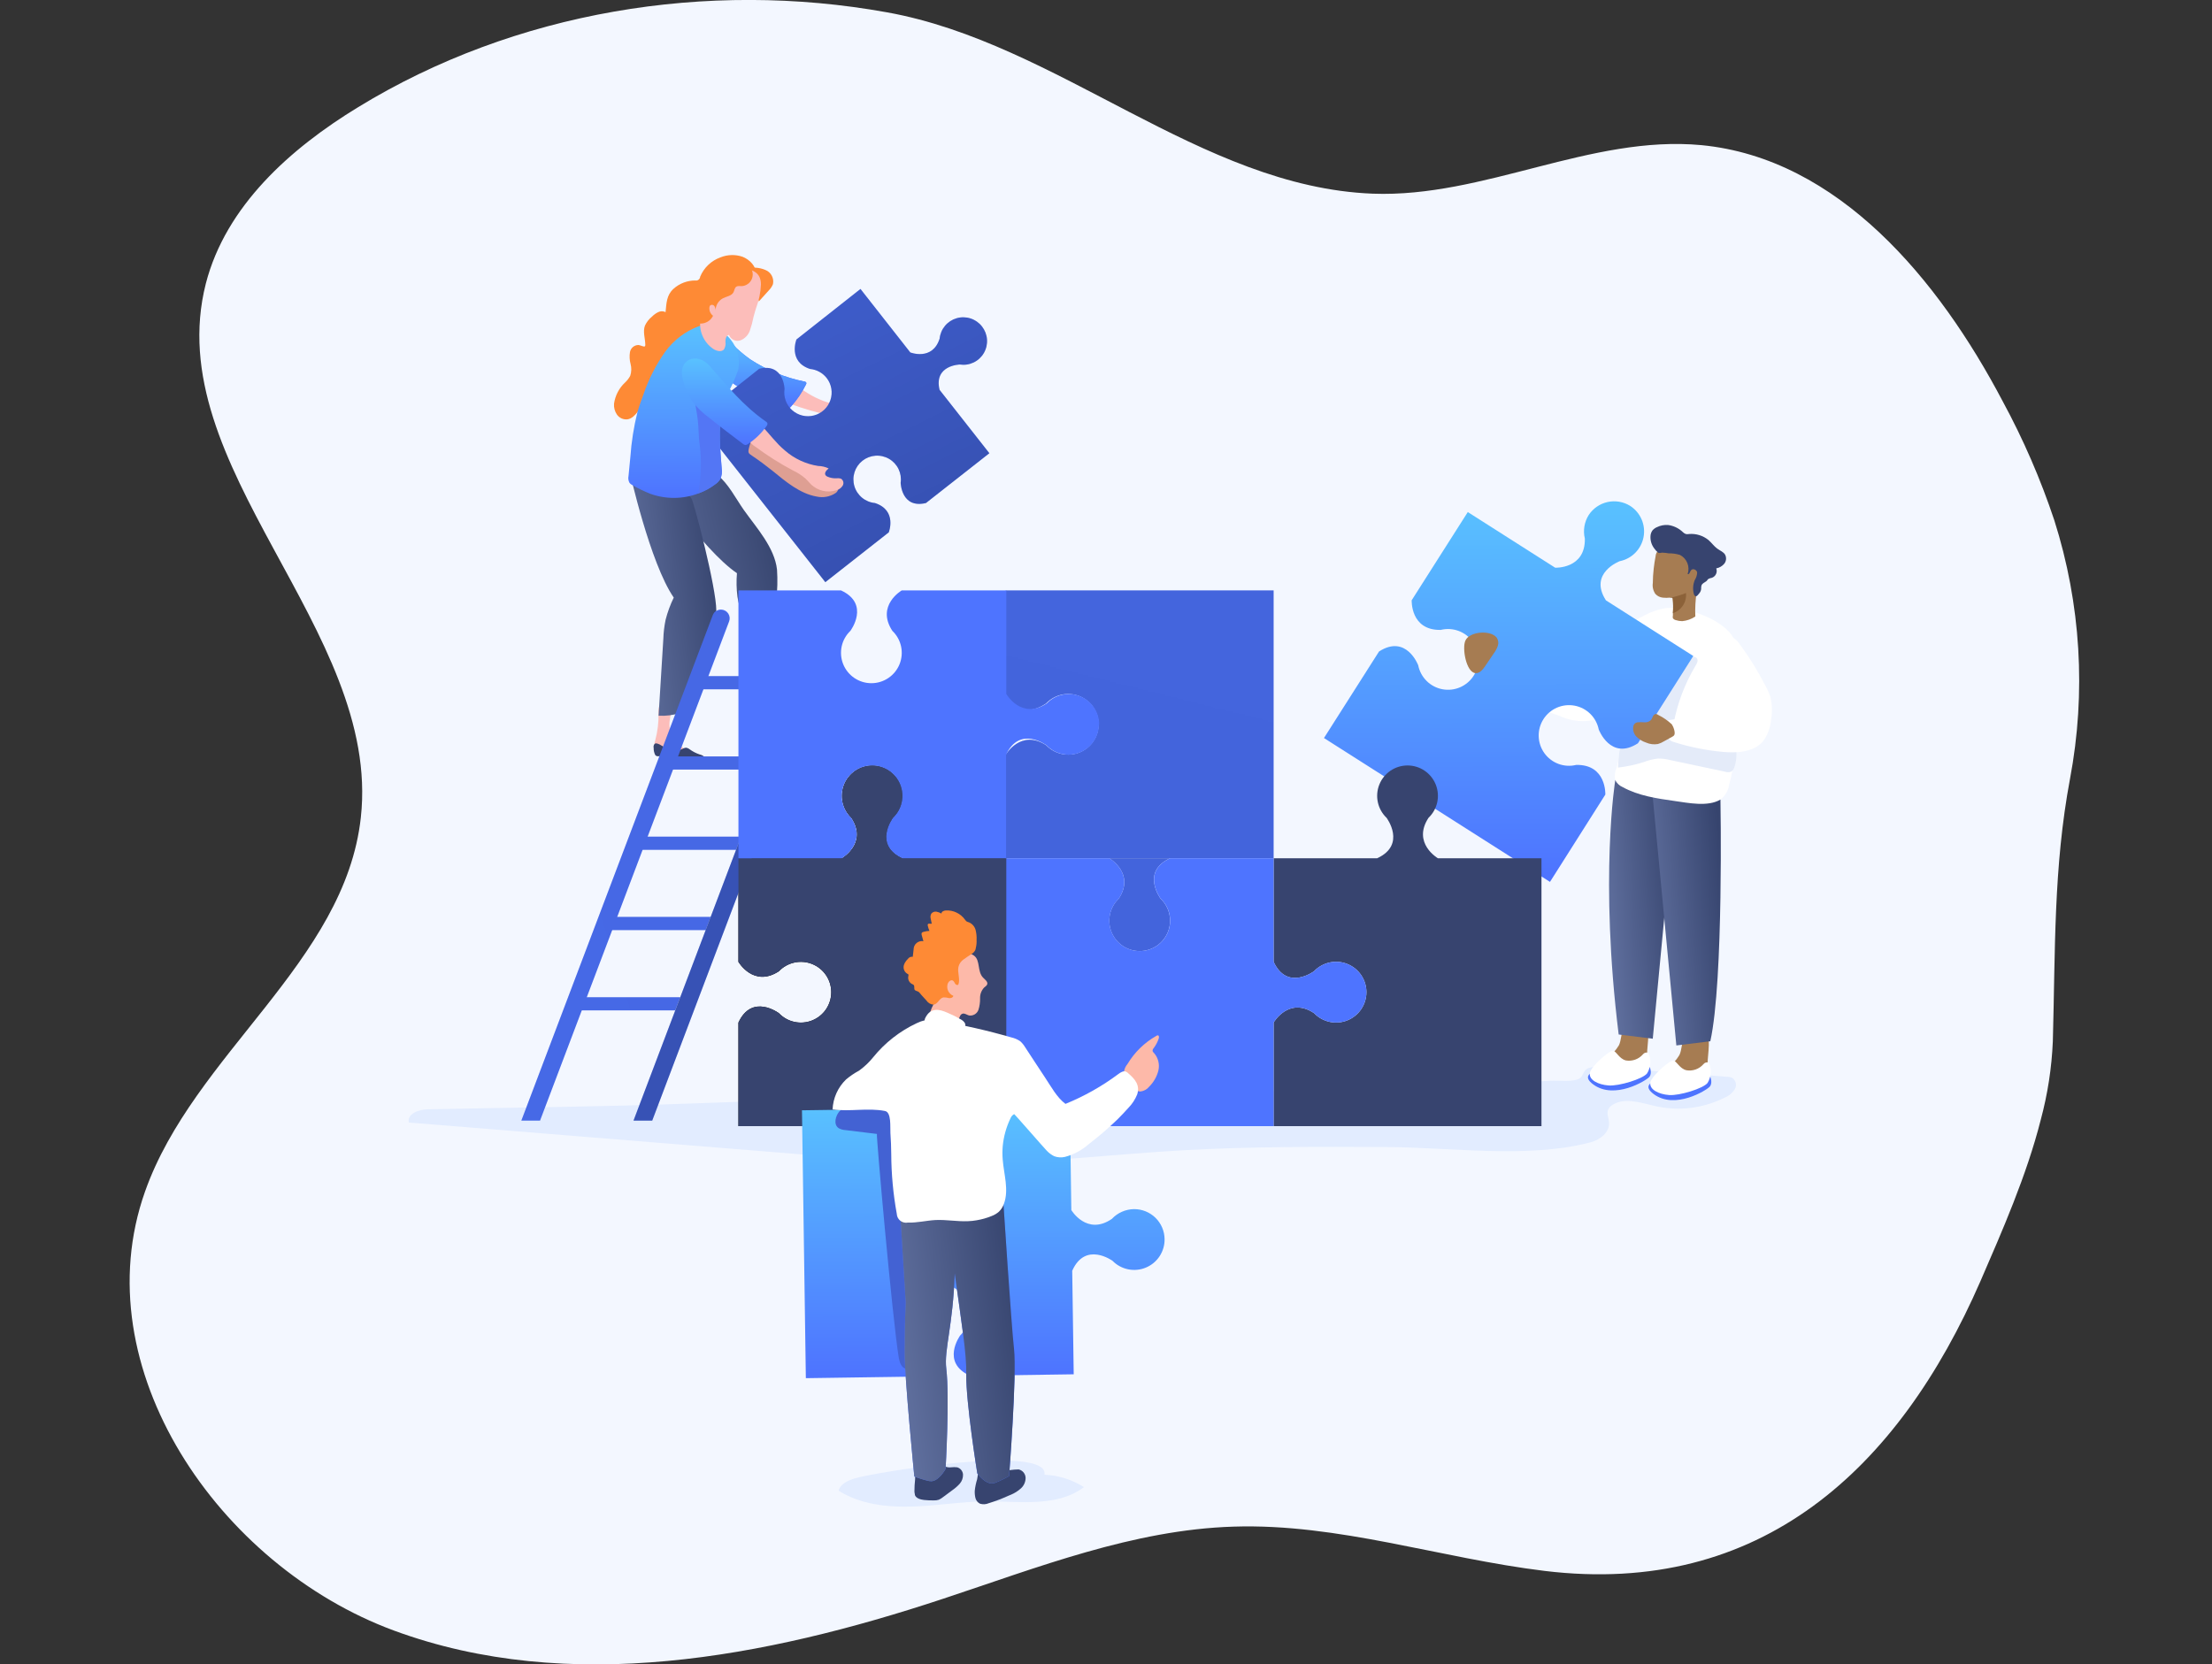 <svg width="598" height="450" viewBox="0 0 598 450" fill="none" xmlns="http://www.w3.org/2000/svg">
<rect x="0" y="0" width="598" height="450" fill="#333333" stroke="none"/>
<g clip-path="url(#clip0)">
<path d="M551.694 302.823C547.864 317.919 541.221 332.985 535.401 346.421C513.288 397.156 475.973 431.852 417.548 424.76C389.391 421.334 361.831 411.878 333.479 412.79C306.354 413.628 280.53 423.847 254.766 432.36C206.889 448.205 153.88 458.349 106.527 440.903C59.173 423.458 22.353 369.791 39.2 322.213C52.306 285.078 93.286 260.167 97.55 221.028C103.16 170.158 42.955 126.276 55.657 76.633C61.058 55.732 78.444 40.172 96.862 28.951C139.173 3.082 191.194 -5.461 239.805 3.336C286.036 11.64 324.502 50.57 371.093 52.366C401.136 53.503 430.041 36.431 459.965 39.244C496.98 42.82 524.12 75.601 541.43 108.531C547.003 118.812 551.664 129.56 555.36 140.654C562.552 163.262 564.012 187.303 559.609 210.614C555.12 234.553 555.659 256.995 554.971 281.547C554.668 288.738 553.57 295.874 551.694 302.823Z" fill="#F3F7FF"/>
<path d="M231.053 399.759C229.227 400.328 227.178 401.255 226.714 403.065C232.459 406.716 239.566 407.554 246.358 407.374C253.151 407.195 259.929 405.998 266.736 405.953C275.713 405.953 285.827 407.554 293.039 402.108C289.836 400.08 286.158 398.924 282.371 398.757C283.703 390.378 236.379 398.098 231.053 399.759Z" fill="#E2ECFF"/>
<path d="M115.713 299.95C113.29 299.95 109.938 301.177 110.537 303.526L221.148 312.503C234.164 313.565 247.196 314.612 260.272 314.612C280.022 314.612 299.681 312.189 319.386 311.051C337.938 309.989 356.52 310.064 375.088 310.154C392.278 310.244 413.419 313.341 430.116 308.837C432.63 308.164 435.158 306.144 434.994 303.556C434.919 302.359 434.291 301.117 434.754 300.01C435.024 299.467 435.451 299.018 435.981 298.723C439.408 296.614 443.776 298.259 447.726 299.127C454.013 300.494 460.578 299.659 466.323 296.763C467.4 296.315 468.318 295.554 468.957 294.579C469.261 294.086 469.372 293.498 469.267 292.928C469.162 292.358 468.848 291.848 468.388 291.497C467.923 291.267 467.411 291.149 466.892 291.153L433.034 288.519C431.784 288.326 430.505 288.439 429.308 288.848C427.977 289.432 428.052 290.988 426.974 291.631C425.224 292.664 421.244 292.11 419.239 292.23C414.107 292.514 408.976 292.798 403.829 293.053C393.585 293.541 383.321 293.955 373.038 294.295C352.092 294.998 331.041 295.417 310.05 295.791C268.531 296.464 226.998 296.823 185.494 298.424C162.229 299.292 138.979 299.441 115.713 299.95Z" fill="#E2ECFF"/>
<path d="M200.77 69.437C198.823 68.76 196.697 68.814 194.786 69.586C193.553 70.026 192.426 70.719 191.478 71.621C190.529 72.523 189.781 73.614 189.28 74.823C189.27 74.98 189.227 75.133 189.153 75.272C189.079 75.412 188.976 75.533 188.852 75.63C188.727 75.726 188.583 75.795 188.43 75.831C188.277 75.867 188.118 75.87 187.963 75.84C185.786 75.835 183.685 76.641 182.068 78.1C180.183 79.82 180.183 81.93 179.929 84.398C179.62 84.243 179.279 84.162 178.934 84.162C178.588 84.162 178.248 84.243 177.939 84.398C177.323 84.702 176.761 85.107 176.278 85.595C175.453 86.258 174.792 87.103 174.348 88.064C173.75 89.695 174.423 91.49 174.453 93.226C174.463 93.303 174.457 93.383 174.433 93.457C174.41 93.532 174.371 93.602 174.318 93.66C174.257 93.686 174.191 93.7 174.124 93.7C174.057 93.7 173.991 93.686 173.929 93.66C173.465 93.57 173.046 93.33 172.583 93.286C172.04 93.291 171.516 93.485 171.101 93.834C170.686 94.184 170.406 94.667 170.308 95.201C170.132 96.272 170.188 97.369 170.473 98.417C170.751 99.466 170.72 100.573 170.383 101.604C170.025 102.282 169.554 102.894 168.992 103.415C167.369 104.927 166.313 106.949 166 109.145C165.911 110.206 166.197 111.265 166.807 112.137C167.121 112.568 167.541 112.91 168.026 113.131C168.511 113.351 169.045 113.442 169.575 113.394C172.059 113.065 172.927 109.579 175.291 108.756C177.655 107.933 180.303 105.15 181.829 102.951C183.056 101.185 184.253 99.135 186.317 98.462C186.997 98.318 187.652 98.076 188.262 97.744C188.668 97.427 189.005 97.03 189.25 96.577C190.105 95.317 190.766 93.935 191.21 92.478C191.958 89.605 191.21 86.373 192.601 83.725C192.999 82.965 193.552 82.298 194.225 81.767C194.898 81.236 195.675 80.853 196.506 80.643C197.209 80.463 198.002 80.419 198.646 80.224C199.459 79.989 200.228 79.62 200.92 79.132C201.83 78.609 202.613 77.891 203.213 77.029C203.813 76.168 204.215 75.185 204.391 74.15C204.526 72.04 202.626 70.155 200.77 69.437Z" fill="#FE8A35"/>
<path d="M206.889 72.983C207.637 73.271 208.257 73.817 208.638 74.522C209.019 75.227 209.137 76.044 208.969 76.828C208.713 77.461 208.331 78.037 207.847 78.519L205.139 81.511L204.017 77.352C203.901 76.571 203.514 75.856 202.925 75.332C202.54 75.111 202.104 74.995 201.66 74.995C201.217 74.995 200.781 75.111 200.396 75.332C199.603 75.736 198.9 76.364 198.197 76.828C198.002 76.948 197.733 77.082 197.523 76.963C197.314 76.843 197.284 76.409 197.389 76.11C198.675 72.549 203.598 71.561 206.889 72.983Z" fill="#FE8A35"/>
<path d="M208.73 185.539C208.813 186.939 209.278 188.29 210.077 189.444C211.289 190.94 213.309 191.688 214.984 192.78C215.157 192.868 215.308 192.992 215.427 193.145C215.546 193.297 215.63 193.474 215.673 193.663C215.663 193.845 215.599 194.021 215.49 194.167C215.381 194.313 215.231 194.424 215.059 194.486C214.704 194.586 214.332 194.612 213.967 194.561C212.258 194.292 210.534 194.128 208.805 194.067C207.937 194.067 206.935 194.157 206.381 193.483C206.025 192.913 205.902 192.227 206.037 191.568C206.191 189.094 205.989 186.61 205.439 184.192C205.255 183.602 205.189 182.982 205.244 182.367C205.3 182.082 205.43 181.817 205.62 181.598C205.81 181.379 206.054 181.214 206.328 181.119C206.602 181.023 206.896 181.002 207.181 181.055C207.466 181.109 207.732 181.236 207.952 181.424C208.94 182.277 208.611 184.387 208.73 185.539Z" fill="#FCBDBA"/>
<path d="M181.051 194.8C180.848 196.187 181.024 197.604 181.56 198.9C182.443 200.68 184.283 201.742 185.704 203.149C185.858 203.266 185.983 203.418 186.069 203.592C186.154 203.766 186.198 203.957 186.198 204.151C186.154 204.327 186.057 204.486 185.921 204.606C185.785 204.726 185.615 204.802 185.435 204.824C185.07 204.862 184.702 204.816 184.358 204.69C182.732 204.096 181.073 203.597 179.39 203.194C178.538 203.044 177.535 202.894 177.131 202.146C176.886 201.521 176.886 200.826 177.131 200.201C177.781 197.803 178.083 195.324 178.029 192.84C177.968 192.226 178.029 191.605 178.208 191.015C178.321 190.748 178.501 190.514 178.732 190.338C178.962 190.163 179.235 190.05 179.522 190.012C179.81 189.975 180.102 190.013 180.371 190.123C180.639 190.233 180.873 190.412 181.051 190.641C181.904 191.643 181.156 193.648 181.051 194.8Z" fill="#FCBDBA"/>
<path d="M175.604 127.473C175.604 127.473 189.878 148.658 199.229 154.987C199.049 157.106 199.094 159.237 199.364 161.346C199.842 164.772 201.503 167.779 202.042 171.146L203.837 182.472C203.912 182.98 204.061 183.594 204.555 183.773C204.852 183.868 205.171 183.868 205.468 183.773L209.418 182.696C209.181 175.891 209.326 169.078 209.852 162.288C210.175 159.543 210.246 156.773 210.061 154.015C209.403 148.03 204.495 142.689 201.084 137.886C199.034 134.984 196.835 130.645 193.962 128.445C191.569 126.62 188.187 127.488 185.18 127.787C182.925 128.002 180.649 127.84 178.447 127.308C177.997 127.097 177.501 127.002 177.005 127.031C176.509 127.059 176.027 127.211 175.604 127.473Z" fill="url(#paint0_linear)"/>
<path d="M170.174 127.338C170.174 127.338 175.725 152.279 182.143 161.585C181.21 163.501 180.474 165.506 179.944 167.57C179.589 169.259 179.384 170.976 179.33 172.702L178.044 193.528C180.033 193.633 182.024 193.379 183.924 192.78L191.225 174.422C192.619 171.498 193.442 168.334 193.649 165.101C193.649 158.847 187.664 136.016 186.961 134.864C185.39 132.275 181.934 131.871 179.031 131.034C176.852 130.418 174.793 129.436 172.942 128.131C172.029 127.563 171.206 127.009 170.174 127.338Z" fill="url(#paint1_linear)"/>
<path d="M221.417 107.918C224.459 109.322 227.835 109.84 231.157 109.414C232.132 109.146 233.153 109.095 234.15 109.265C233.716 109.878 233.297 110.761 233.91 111.284C234.098 111.407 234.315 111.479 234.539 111.494C235.346 111.598 236.166 111.511 236.933 111.239C237.295 111.06 237.696 110.973 238.1 110.985C238.456 111.074 238.763 111.3 238.953 111.613C239.144 111.927 239.203 112.304 239.117 112.661C238.905 113.373 238.436 113.981 237.8 114.366C236.773 115.047 235.583 115.442 234.352 115.51C233.121 115.578 231.895 115.318 230.798 114.755C230.17 114.411 229.586 113.977 228.943 113.633C227.705 113.069 226.397 112.677 225.053 112.466C221.12 111.652 217.254 110.542 213.488 109.145C212.917 109.009 212.38 108.759 211.91 108.409C211.439 108.059 211.044 107.617 210.75 107.11C209.987 105.225 211.393 102.068 213.637 103.295C216.241 104.806 218.59 106.751 221.417 107.918Z" fill="#FCBDBA"/>
<path d="M202.836 97.176C207.279 100.08 212.234 102.111 217.438 103.16C217.662 103.16 217.932 103.31 217.992 103.534C218.016 103.687 217.978 103.843 217.887 103.968C216.824 106.107 215.481 108.095 213.892 109.878C213.722 110.104 213.502 110.289 213.249 110.417C213 110.489 212.739 110.511 212.482 110.48C212.225 110.449 211.977 110.367 211.753 110.237C208.391 108.891 205.1 107.394 201.878 105.749C199.011 104.491 196.456 102.616 194.397 100.258C193.37 99.034 192.762 97.513 192.662 95.919C192.662 94.153 194.277 90.981 196.507 91.849C197.509 92.238 198.392 93.48 199.155 94.183C200.319 95.255 201.549 96.254 202.836 97.176Z" fill="#4E74FF"/>
<path d="M202.836 97.176C207.279 100.08 212.234 102.111 217.438 103.16C217.662 103.16 217.932 103.31 217.992 103.534C218.016 103.687 217.978 103.843 217.887 103.968C216.824 106.107 215.481 108.095 213.892 109.878C213.722 110.104 213.502 110.289 213.249 110.417C213 110.489 212.739 110.511 212.482 110.48C212.225 110.449 211.977 110.367 211.753 110.237C208.391 108.891 205.1 107.394 201.878 105.749C199.011 104.491 196.456 102.616 194.397 100.258C193.37 99.034 192.762 97.513 192.662 95.919C192.662 94.153 194.277 90.981 196.507 91.849C197.509 92.238 198.392 93.48 199.155 94.183C200.319 95.255 201.549 96.254 202.836 97.176Z" fill="url(#paint2_linear)"/>
<path d="M265.464 88.258C266.263 89.267 266.741 90.492 266.833 91.775C266.926 93.058 266.63 94.339 265.984 95.452C265.339 96.564 264.373 97.457 263.212 98.012C262.052 98.568 260.751 98.761 259.48 98.567C259.48 98.567 252.403 98.732 254.004 105.405L267.469 122.55L250.323 136.016C243.65 137.617 243.486 130.54 243.486 130.54C243.669 129.27 243.467 127.974 242.906 126.819C242.345 125.665 241.451 124.705 240.339 124.064C239.227 123.423 237.948 123.13 236.668 123.223C235.388 123.316 234.165 123.79 233.158 124.585C232.15 125.38 231.404 126.459 231.015 127.682C230.627 128.905 230.614 130.217 230.978 131.447C231.343 132.678 232.068 133.771 233.06 134.585C234.052 135.4 235.265 135.898 236.543 136.016C242.633 138.021 240.269 143.946 240.269 143.946L223.123 157.411L188.277 113.17L205.259 99.704C211.932 98.103 212.096 105.18 212.096 105.18C211.937 106.229 212.042 107.301 212.4 108.3C212.758 109.299 213.359 110.193 214.148 110.902C214.938 111.612 215.891 112.113 216.922 112.363C217.954 112.612 219.031 112.601 220.057 112.331C221.083 112.061 222.026 111.541 222.802 110.816C223.577 110.091 224.159 109.185 224.497 108.179C224.836 107.173 224.918 106.099 224.739 105.053C224.559 104.008 224.122 103.023 223.467 102.188C222.921 101.502 222.242 100.933 221.471 100.517C220.699 100.1 219.852 99.844 218.979 99.764C212.949 97.774 215.313 91.79 215.313 91.79L232.624 78.129L246.089 95.29C246.089 95.29 252.074 97.654 254.019 91.565C254.147 90.29 254.654 89.082 255.475 88.098C256.296 87.114 257.392 86.397 258.623 86.042C259.855 85.686 261.164 85.707 262.383 86.102C263.603 86.497 264.676 87.248 265.464 88.258Z" fill="#4E74FF"/>
<path d="M265.464 88.258C266.263 89.267 266.741 90.492 266.833 91.775C266.926 93.058 266.63 94.339 265.984 95.452C265.339 96.564 264.373 97.457 263.212 98.012C262.052 98.568 260.751 98.761 259.48 98.567C259.48 98.567 252.403 98.732 254.004 105.405L267.469 122.55L250.323 136.016C243.65 137.617 243.486 130.54 243.486 130.54C243.669 129.27 243.467 127.974 242.906 126.819C242.345 125.665 241.451 124.705 240.339 124.064C239.227 123.423 237.948 123.13 236.668 123.223C235.388 123.316 234.165 123.79 233.158 124.585C232.15 125.38 231.404 126.459 231.015 127.682C230.627 128.905 230.614 130.217 230.978 131.447C231.343 132.678 232.068 133.771 233.06 134.585C234.052 135.4 235.265 135.898 236.543 136.016C242.633 138.021 240.269 143.946 240.269 143.946L223.123 157.411L188.277 113.17L205.259 99.704C211.932 98.103 212.096 105.18 212.096 105.18C211.937 106.229 212.042 107.301 212.4 108.3C212.758 109.299 213.359 110.193 214.148 110.902C214.938 111.612 215.891 112.113 216.922 112.363C217.954 112.612 219.031 112.601 220.057 112.331C221.083 112.061 222.026 111.541 222.802 110.816C223.577 110.091 224.159 109.185 224.497 108.179C224.836 107.173 224.918 106.099 224.739 105.053C224.559 104.008 224.122 103.023 223.467 102.188C222.921 101.502 222.242 100.933 221.471 100.517C220.699 100.1 219.852 99.844 218.979 99.764C212.949 97.774 215.313 91.79 215.313 91.79L232.624 78.129L246.089 95.29C246.089 95.29 252.074 97.654 254.019 91.565C254.147 90.29 254.654 89.082 255.475 88.098C256.296 87.114 257.392 86.397 258.623 86.042C259.855 85.686 261.164 85.707 262.383 86.102C263.603 86.497 264.676 87.248 265.464 88.258Z" fill="url(#paint3_linear)"/>
<path d="M208.804 127.278C212.47 130.271 216.285 133.487 220.774 134.265C221.637 134.459 222.531 134.478 223.402 134.321C224.273 134.164 225.104 133.835 225.846 133.353C226.102 133.2 226.31 132.98 226.448 132.715C226.585 132.451 226.646 132.154 226.624 131.857C226.459 131.123 225.561 130.869 224.828 130.734C221.399 130.266 218.107 129.083 215.163 127.263C214.071 126.491 213.036 125.641 212.066 124.72L204.78 118.227C204.691 118.118 204.579 118.031 204.452 117.972C204.325 117.912 204.187 117.882 204.047 117.882C203.747 117.882 203.568 118.227 203.433 118.496C202.981 119.415 202.64 120.384 202.416 121.383C202.191 122.476 202.416 122.625 203.358 123.254C205.244 124.53 207.059 125.872 208.804 127.278Z" fill="#DE9F93"/>
<path d="M212.186 121.802C214.722 124.021 217.835 125.473 221.163 125.992C222.154 126.005 223.129 126.235 224.021 126.665C223.408 127.129 222.749 127.922 223.213 128.535C223.362 128.706 223.553 128.835 223.767 128.909C224.512 129.227 225.321 129.371 226.131 129.328C226.531 129.267 226.94 129.298 227.328 129.418C227.484 129.509 227.621 129.63 227.73 129.774C227.84 129.919 227.92 130.083 227.965 130.258C228.011 130.433 228.022 130.616 227.997 130.795C227.973 130.974 227.913 131.147 227.821 131.303C227.431 131.937 226.808 132.393 226.086 132.575C224.911 132.945 223.658 132.994 222.458 132.715C221.258 132.436 220.154 131.84 219.263 130.989C218.74 130.48 218.306 129.897 217.767 129.403C216.738 128.515 215.59 127.774 214.356 127.204C210.807 125.318 207.406 123.167 204.182 120.77C203.673 120.481 203.228 120.092 202.873 119.627C202.518 119.162 202.261 118.629 202.117 118.062C201.908 116.027 204.137 113.379 205.962 115.204C208.087 117.359 209.807 119.827 212.186 121.802Z" fill="#FCBDBA"/>
<path d="M170.174 130.54C170.442 130.861 170.78 131.117 171.161 131.288C172.667 132.147 174.232 132.897 175.844 133.532C180.034 135.032 184.621 134.995 188.786 133.428C190.453 132.828 192.017 131.975 193.424 130.899C193.958 130.535 194.407 130.061 194.741 129.508C195.138 128.606 195.263 127.607 195.1 126.635C194.726 121.593 194.172 116.386 195.1 111.494C195.398 109.813 195.901 108.175 196.596 106.616C197.808 104.489 198.81 102.249 199.588 99.929C199.855 98.502 199.807 97.035 199.448 95.629C199.089 94.223 198.427 92.913 197.509 91.789C195.564 89.306 192.003 87.106 188.861 88.229C185.232 89.596 182.084 92 179.809 95.141C177.329 98.658 175.364 102.513 173.974 106.586C173.376 108.187 172.792 109.788 172.328 111.434C171.338 115.415 170.697 119.475 170.413 123.568C170.249 125.273 170.099 126.979 169.92 128.685C169.778 129.314 169.869 129.972 170.174 130.54Z" fill="url(#paint4_linear)"/>
<path d="M188.786 133.428C190.453 132.828 192.017 131.975 193.424 130.899C193.958 130.535 194.407 130.061 194.741 129.508C195.138 128.605 195.263 127.607 195.1 126.635C194.726 121.593 194.172 116.386 195.1 111.494C194.501 110.895 193.828 110.357 193.17 109.818C191.674 108.591 189.519 106.167 187.35 106.332C187.873 108.621 188.292 110.955 188.606 113.289C188.921 115.623 188.801 118.047 189.175 120.351C189.671 124.428 189.575 128.555 188.891 132.605C188.827 132.874 188.792 133.15 188.786 133.428Z" fill="#5376F5"/>
<path d="M206.994 113.948C207.111 114.007 207.215 114.089 207.3 114.19C207.385 114.29 207.449 114.406 207.488 114.531C207.492 114.78 207.401 115.021 207.234 115.204C205.874 117.123 204.169 118.772 202.207 120.067C202.017 120.217 201.789 120.311 201.548 120.336C201.272 120.307 201.014 120.185 200.815 119.992C197.823 117.703 194.83 115.504 191.913 113.11C190.026 111.771 188.36 110.145 186.976 108.292C185.958 106.619 185.183 104.811 184.672 102.921C182.891 97.31 188.277 94.871 191.883 98.986C196.641 104.432 200.98 109.743 206.994 113.948Z" fill="url(#paint5_linear)"/>
<path d="M206.261 193.693C206.183 193.507 206.156 193.304 206.182 193.104C206.208 192.904 206.287 192.715 206.411 192.556C206.74 192.242 207.279 192.391 207.697 192.556C208.623 193.004 209.59 193.36 210.585 193.618C211.587 193.882 212.652 193.77 213.577 193.304C214.086 193.005 214.58 192.556 215.163 192.601C215.457 192.645 215.738 192.752 215.986 192.915C216.885 193.381 217.848 193.708 218.844 193.887C219.263 193.923 219.668 194.056 220.026 194.276C220.134 194.353 220.213 194.463 220.25 194.591C220.25 194.89 219.966 195.114 219.682 195.219C216.57 196.431 213.084 195.982 209.762 195.623C209.39 195.571 209.012 195.571 208.64 195.623C208.086 195.728 207.413 196.012 206.949 195.623C206.552 195.052 206.315 194.386 206.261 193.693Z" fill="#473F47"/>
<path d="M176.712 202.221C176.663 202.027 176.664 201.825 176.713 201.631C176.763 201.438 176.86 201.26 176.996 201.114C177.37 200.845 177.879 201.114 178.283 201.278C179.152 201.831 180.068 202.307 181.021 202.7C181.986 203.059 183.048 203.059 184.013 202.7C184.552 202.475 185.09 202.086 185.674 202.206C185.957 202.289 186.221 202.426 186.452 202.61C187.276 203.213 188.19 203.683 189.16 204.001C189.577 204.088 189.967 204.272 190.297 204.54C190.346 204.581 190.385 204.631 190.413 204.688C190.442 204.744 190.458 204.806 190.462 204.869C190.462 205.168 190.133 205.348 189.833 205.423C186.587 206.246 183.19 205.423 179.944 204.6C179.579 204.494 179.201 204.439 178.822 204.435C178.268 204.435 177.565 204.675 177.146 204.166C176.843 203.563 176.694 202.895 176.712 202.221Z" fill="#37446F"/>
<path d="M204.421 83.246C204.166 84.069 203.912 84.892 203.703 85.73C203.465 86.98 203.135 88.21 202.715 89.41C202.502 90.009 202.162 90.555 201.717 91.009C201.273 91.464 200.736 91.817 200.142 92.044C199.536 92.237 198.879 92.19 198.308 91.911C197.737 91.632 197.295 91.144 197.075 90.548C196.357 90.712 196.102 91.595 196.117 92.343C196.237 93.075 196.1 93.826 195.728 94.468C195.055 95.26 193.738 94.931 192.856 94.363C191.519 93.462 190.48 92.185 189.87 90.694C189.26 89.202 189.107 87.563 189.429 85.984C190.162 82.648 190.132 78.653 192.033 75.766C192.715 74.791 193.585 73.962 194.591 73.327C195.473 72.681 196.501 72.265 197.583 72.115C198.341 72.07 199.101 72.131 199.843 72.294C203.014 72.833 205.708 73.297 205.722 76.933C205.625 79.093 205.186 81.224 204.421 83.246Z" fill="#FCBDBA"/>
<path d="M200.516 77.367C200.022 77.367 199.454 77.247 199.02 77.546C198.586 77.845 198.556 78.519 198.287 79.042C197.763 80.015 196.432 80.149 195.429 80.658C194.822 80.983 194.316 81.469 193.968 82.063C193.619 82.657 193.442 83.336 193.454 84.024C193.473 83.584 193.364 83.147 193.14 82.768C193.08 82.678 193.003 82.601 192.912 82.542C192.822 82.483 192.72 82.443 192.613 82.425C192.507 82.407 192.398 82.411 192.293 82.436C192.188 82.462 192.089 82.508 192.003 82.573C191.868 82.733 191.789 82.933 191.778 83.142C191.738 83.569 191.807 83.999 191.98 84.392C192.153 84.785 192.423 85.127 192.766 85.386C192.455 86.028 191.968 86.567 191.361 86.941C190.754 87.314 190.052 87.507 189.34 87.496C188.889 87.506 188.45 87.358 188.098 87.077C187.877 86.849 187.713 86.572 187.619 86.269C186.766 83.875 188.068 81.316 188.382 78.788C188.412 77.895 188.558 77.01 188.816 76.155C189.093 75.55 189.473 74.999 189.938 74.524C191.335 72.847 193.183 71.606 195.265 70.948C197.269 70.394 201.249 70.679 202.82 72.265C203.177 72.718 203.402 73.261 203.471 73.834C203.541 74.407 203.452 74.988 203.215 75.514C202.977 76.04 202.6 76.491 202.124 76.817C201.648 77.144 201.092 77.334 200.516 77.367Z" fill="#FE8A35"/>
<path d="M199.633 304.498V276.505C203.313 268.516 210.57 273.962 210.57 273.962C211.703 275.149 213.165 275.97 214.769 276.318C216.372 276.666 218.043 276.527 219.567 275.916C221.09 275.306 222.395 274.254 223.315 272.895C224.235 271.536 224.726 269.932 224.726 268.291C224.726 266.65 224.235 265.047 223.315 263.688C222.395 262.329 221.09 261.277 219.567 260.666C218.043 260.056 216.372 259.916 214.769 260.265C213.165 260.613 211.703 261.434 210.57 262.621C203.717 267.109 199.633 260.078 199.633 260.078V232.069H227.626C227.626 232.069 234.718 227.985 230.169 221.132C228.982 220 228.162 218.537 227.813 216.934C227.465 215.33 227.605 213.659 228.215 212.136C228.825 210.612 229.878 209.307 231.237 208.387C232.596 207.467 234.199 206.976 235.84 206.976C237.481 206.976 239.084 207.467 240.443 208.387C241.802 209.307 242.855 210.612 243.465 212.136C244.075 213.659 244.215 215.33 243.867 216.934C243.518 218.537 242.698 220 241.51 221.132C241.51 221.132 236.064 228.389 244.054 232.069H272.047V304.498H199.633Z" fill="url(#paint6_linear)"/>
<path d="M145.996 303.002H140.939L192.706 166.313C192.88 165.872 193.183 165.493 193.575 165.226C193.968 164.96 194.431 164.817 194.905 164.817C195.288 164.816 195.666 164.909 196.005 165.086C196.345 165.264 196.636 165.521 196.854 165.836C197.071 166.151 197.209 166.515 197.256 166.895C197.302 167.275 197.256 167.661 197.12 168.019L145.996 303.002Z" fill="#4E74FF"/>
<path d="M176.323 303.002H171.266L223.602 164.787H228.659L176.323 303.002Z" fill="#4E74FF"/>
<path d="M215.432 186.377H188.681L190.028 182.816H216.779L215.432 186.377Z" fill="#4E74FF"/>
<path d="M207.203 208.086H180.452L181.814 204.525H208.565L207.203 208.086Z" fill="#4E74FF"/>
<path d="M198.99 229.795H172.238L173.585 226.219H200.336L198.99 229.795Z" fill="#4E74FF"/>
<path d="M190.776 251.49H164.024L165.371 247.929H192.122L190.776 251.49Z" fill="#4E74FF"/>
<path d="M182.547 273.199H155.795L157.157 269.638H183.893L182.547 273.199Z" fill="#4E74FF"/>
<path d="M190.163 186.377L183.28 204.525H208.61L207.264 208.086H181.979L175.111 226.219H200.381L199.035 229.78H173.72L166.852 247.929H192.153L190.806 251.49H165.506L158.624 269.638H183.909L182.547 273.199H157.277L145.996 303.002H140.939L192.706 166.313C192.931 165.844 193.304 165.462 193.768 165.227C194.232 164.992 194.76 164.916 195.272 165.011C195.783 165.107 196.248 165.368 196.596 165.755C196.944 166.142 197.154 166.632 197.195 167.151C197.195 167.437 197.144 167.721 197.045 167.989L191.434 182.816H216.705L215.358 186.377H190.163Z" fill="url(#paint7_linear)"/>
<path d="M176.323 303.002H171.266L223.602 164.787H228.659L176.323 303.002Z" fill="url(#paint8_linear)"/>
<path d="M427.214 184.821C426.467 185.453 425.571 185.885 424.611 186.077C423.73 186.114 422.851 185.956 422.038 185.614L409.59 181.469C408.649 182.202 408.021 183.264 407.832 184.441C407.644 185.618 407.908 186.823 408.572 187.813C409.792 189.15 411.38 190.097 413.136 190.536L421.679 193.603C423.65 194.524 425.802 194.995 427.978 194.982C430.155 194.97 432.301 194.473 434.261 193.528C436.805 192.676 439.603 191.613 440.829 189.219C442.056 186.826 441.159 183.654 441.518 180.856C441.99 179.079 442.325 177.268 442.52 175.44C442.52 173.869 441.233 171.505 439.363 171.834C437.747 172.118 436.67 174.931 435.817 176.113C433.413 179.439 430.511 182.376 427.214 184.821Z" fill="white"/>
<path d="M408.033 180.766C407.903 180.429 407.705 180.124 407.45 179.868C407.324 179.74 407.163 179.652 406.988 179.615C406.812 179.577 406.629 179.593 406.462 179.659C406.299 179.759 406.167 179.904 406.083 180.076C405.998 180.248 405.963 180.441 405.983 180.631C405.995 180.699 405.994 180.768 405.978 180.835C405.963 180.902 405.934 180.965 405.894 181.02C405.804 181.11 405.639 181.02 405.505 181.02C404.098 180.751 402.662 180.542 401.226 180.392C401.072 180.361 400.912 180.373 400.764 180.425C400.616 180.478 400.485 180.57 400.385 180.691C400.285 180.813 400.22 180.959 400.197 181.114C400.174 181.27 400.193 181.429 400.253 181.574C400.409 182.05 400.647 182.496 400.956 182.891C401.689 184.087 401.959 185.658 403.126 186.436C403.839 186.854 404.669 187.027 405.49 186.93C406.313 186.93 407.121 186.736 407.943 186.781C408.487 186.897 409.054 186.834 409.559 186.601C409.748 186.46 409.897 186.274 409.994 186.059C410.091 185.844 410.132 185.609 410.113 185.374C410.026 184.635 409.765 183.927 409.35 183.309C408.886 182.502 408.452 181.634 408.033 180.766Z" fill="#FDB9A9"/>
<path d="M442.744 274.47C437.986 273.393 438.914 280.141 437.657 282.654C436.862 283.945 435.849 285.089 434.665 286.036C433.499 287.007 432.736 288.378 432.525 289.881C432.497 290.161 432.555 290.442 432.69 290.689C432.933 290.985 433.272 291.186 433.648 291.257C436.368 292.052 439.29 291.762 441.802 290.449C442.978 289.895 443.955 288.991 444.6 287.861C445.121 286.643 445.366 285.325 445.318 284.001C445.467 281.188 446.724 275.353 442.744 274.47Z" fill="#A67C52"/>
<path d="M438.525 288.385C438.525 288.385 424.97 288.968 430.715 293.218C436.46 297.467 445.033 292.185 445.871 291.213C446.709 290.24 446.021 288.579 446.021 288.579L438.525 288.385Z" fill="#4E74FF"/>
<path d="M445.273 290.255C444.076 291.751 437.702 293.711 434.875 293.502C432.047 293.292 429.518 292.005 429.803 290.165C430.087 288.325 435.054 284.091 435.997 284.106C436.939 284.121 437.672 286.29 439.558 286.739C440.4 286.879 441.264 286.801 442.068 286.513C442.872 286.225 443.589 285.736 444.151 285.093C444.319 284.868 444.558 284.706 444.829 284.633C445.1 284.56 445.388 284.58 445.647 284.689C446.041 285.578 446.213 286.549 446.148 287.518C446.083 288.488 445.783 289.427 445.273 290.255Z" fill="white"/>
<path d="M459.097 277.134C454.339 276.027 455.267 282.789 454.01 285.288C453.215 286.583 452.203 287.732 451.018 288.684C449.852 289.65 449.089 291.016 448.878 292.514C448.853 292.799 448.911 293.084 449.043 293.337C449.289 293.629 449.627 293.829 450 293.906C452.721 294.694 455.641 294.405 458.154 293.098C459.329 292.533 460.304 291.625 460.952 290.495C461.471 289.281 461.717 287.968 461.67 286.649C461.82 283.807 463.077 277.987 459.097 277.134Z" fill="#A67C52"/>
<path d="M454.878 290.988C454.878 290.988 441.323 291.557 447.069 295.836C452.814 300.115 461.387 294.788 462.225 293.816C463.062 292.843 462.374 291.183 462.374 291.183L454.878 290.988Z" fill="#4E74FF"/>
<path d="M461.626 292.828C460.429 294.325 454.055 296.3 451.228 296.09C448.4 295.881 445.871 294.594 446.156 292.754C446.44 290.913 451.407 286.679 452.35 286.769C453.292 286.859 454.026 288.953 455.911 289.387C456.752 289.53 457.616 289.455 458.42 289.17C459.224 288.884 459.941 288.398 460.504 287.756C460.67 287.53 460.909 287.366 461.181 287.292C461.453 287.219 461.742 287.24 462 287.353C462.379 288.229 462.543 289.183 462.478 290.136C462.413 291.089 462.121 292.012 461.626 292.828Z" fill="white"/>
<path d="M453.188 213.786L446.814 280.859L437.598 279.722C432.346 237.291 436.685 210.899 436.685 210.899L453.188 213.786Z" fill="url(#paint9_linear)"/>
<path d="M446.814 215.597L453.188 282.684L462.374 281.547C466.01 265.179 465.112 216.21 465.112 216.21L446.814 215.597Z" fill="url(#paint10_linear)"/>
<path d="M437.522 189.534C437.403 188.307 437.074 187.08 436.954 185.823C436.654 183.295 436.7 180.738 437.088 178.223C437.521 175.538 438.332 172.929 439.497 170.472C440.545 168.348 442.49 167.48 444.614 166.373C446.421 165.401 448.378 164.739 450.404 164.413C451.83 164.283 453.267 164.363 454.668 164.652C459.007 165.475 464.708 167.645 467.67 171.131C469.899 173.689 470.154 177.37 470.228 180.766C470.318 185.449 470.228 190.132 469.929 194.815C469.929 195.488 469.854 196.162 469.795 196.85C469.553 202.06 468.766 207.23 467.446 212.275C467.198 213.852 466.344 215.269 465.067 216.225C461.67 218.2 456.494 217.108 452.828 216.599C447.966 215.911 442.983 215.193 438.674 212.829C437.78 212.445 437.057 211.748 436.64 210.869C436.425 209.761 436.566 208.614 437.044 207.592C438.54 202.804 437.373 197.762 437.373 192.87C437.373 191.987 437.478 191.09 437.478 190.192C437.522 189.982 437.522 189.758 437.522 189.534Z" fill="white"/>
<path d="M452.784 198.196C453.937 198.914 455.208 199.42 456.539 199.692C460.504 200.844 464.573 201.458 468.508 202.685C468.776 202.737 469.024 202.861 469.226 203.044C469.387 203.292 469.461 203.587 469.436 203.882C469.454 205.034 469.282 206.182 468.927 207.278C468.812 207.825 468.497 208.311 468.044 208.639C467.469 208.849 466.839 208.849 466.264 208.639L451.437 205.498C450.376 205.227 449.285 205.096 448.19 205.109C446.893 205.26 445.621 205.576 444.405 206.051C442.131 206.779 439.791 207.281 437.418 207.547C437.544 204.717 437.889 201.901 438.45 199.124C438.668 198.303 438.979 197.51 439.378 196.76C439.856 196.019 440.419 195.337 441.054 194.725C443.447 192.227 445.108 189.1 447.532 186.601C448.804 185.284 450.39 184.447 451.512 183.04C451.961 182.472 455.851 177.579 455.477 177.056C456.225 177.983 458.08 177.056 458.753 178.013C459.172 178.612 458.753 179.419 458.364 180.033C455.498 184.833 453.497 190.1 452.454 195.593C452.155 196.865 451.706 197.314 452.784 198.196Z" fill="#E4EBF9"/>
<path d="M440.694 136.779C442.069 137.663 443.15 138.937 443.797 140.438C444.444 141.94 444.628 143.6 444.326 145.207C444.024 146.814 443.249 148.294 442.101 149.458C440.953 150.622 439.484 151.417 437.881 151.741C437.881 151.741 429.383 154.942 434.156 162.333L457.765 177.37L442.803 200.979C435.412 205.752 432.211 197.254 432.211 197.254C431.889 195.649 431.095 194.178 429.93 193.029C428.765 191.879 427.283 191.105 425.674 190.805C424.065 190.505 422.404 190.694 420.903 191.346C419.402 191.998 418.131 193.085 417.253 194.466C416.375 195.846 415.93 197.458 415.976 199.094C416.022 200.73 416.556 202.314 417.509 203.644C418.463 204.974 419.793 205.988 421.328 206.555C422.862 207.123 424.532 207.218 426.121 206.829C434.35 206.665 433.991 214.849 433.991 214.849L419.029 238.458L357.926 199.558L372.813 176.158C380.204 171.4 383.406 179.883 383.406 179.883C383.723 181.494 384.515 182.972 385.68 184.128C386.845 185.284 388.33 186.065 389.943 186.369C391.556 186.673 393.223 186.487 394.729 185.835C396.235 185.183 397.511 184.094 398.393 182.71C399.275 181.325 399.722 179.709 399.676 178.068C399.63 176.427 399.094 174.838 398.136 173.505C397.179 172.172 395.844 171.156 394.304 170.589C392.763 170.022 391.089 169.929 389.495 170.323C381.266 170.487 381.64 162.303 381.64 162.303L396.811 138.455L420.436 153.506C420.436 153.506 428.62 153.865 428.455 145.636C428.194 144.555 428.152 143.433 428.332 142.336C428.512 141.239 428.91 140.188 429.503 139.248C430.681 137.462 432.509 136.206 434.598 135.745C436.687 135.284 438.873 135.655 440.694 136.779Z" fill="url(#paint11_linear)"/>
<path d="M477.126 185.15C477.739 186.218 478.24 187.346 478.622 188.516C479.105 190.568 479.156 192.698 478.772 194.77C478.591 196.802 477.861 198.746 476.662 200.396C474.134 203.388 469.615 203.672 465.695 203.298C461.245 202.888 456.852 202.005 452.589 200.665C452.192 200.576 451.82 200.402 451.497 200.156C451.151 199.765 450.914 199.291 450.808 198.78C450.482 197.54 450.266 196.273 450.165 194.994C454.654 193.708 459.621 194.755 464.304 194.067C464.623 194.066 464.937 193.988 465.22 193.841C465.503 193.694 465.747 193.481 465.932 193.22C466.116 192.96 466.236 192.659 466.28 192.343C466.325 192.027 466.294 191.705 466.189 191.404C465.964 188.77 464.334 186.466 463.571 183.923C462.823 181.475 462.886 178.851 463.75 176.442C464.008 175.593 464.446 174.81 465.035 174.146C465.624 173.482 466.349 172.954 467.161 172.597C469.032 171.984 469.75 173.45 470.782 174.826C473.158 178.1 475.279 181.551 477.126 185.15Z" fill="white"/>
<path d="M448.295 193.319C448.119 193.175 447.907 193.082 447.682 193.049C447.509 193.067 447.345 193.131 447.206 193.234C447.066 193.336 446.957 193.474 446.889 193.633C446.757 193.956 446.607 194.27 446.44 194.576C446.215 194.825 445.937 195.021 445.626 195.148C445.315 195.275 444.979 195.33 444.644 195.309C443.973 195.241 443.296 195.241 442.624 195.309C442.376 195.36 442.144 195.473 441.951 195.638C441.767 195.818 441.638 196.046 441.577 196.296C441.463 196.804 441.477 197.333 441.618 197.835C441.759 198.336 442.023 198.794 442.385 199.169C443.116 199.909 444.014 200.464 445.003 200.785C446.013 201.23 447.133 201.366 448.22 201.174C448.817 201 449.386 200.743 449.911 200.411L452.095 199.199C452.277 199.112 452.44 198.99 452.574 198.84C453.053 198.241 452.394 196.446 451.961 195.847C450.869 194.83 449.634 193.978 448.295 193.319Z" fill="#A67C52"/>
<path d="M446.828 157.62C446.828 156.334 446.933 155.032 447.067 153.775C447.202 152.519 447.367 151.531 447.576 150.424C447.59 150.096 447.675 149.775 447.825 149.484C447.975 149.192 448.186 148.936 448.444 148.733C450.173 147.701 452.161 147.182 454.174 147.237C454.936 147.183 455.7 147.289 456.419 147.546C457.137 147.804 457.794 148.208 458.348 148.733C459.024 149.592 459.425 150.635 459.5 151.726C459.57 154.557 459.289 157.387 458.663 160.149C458.346 162.318 458.231 164.512 458.318 166.702C457.258 167.407 456.04 167.839 454.773 167.959C454.183 167.953 453.598 167.857 453.037 167.675C452.725 167.604 452.449 167.423 452.259 167.166C452.192 166.926 452.192 166.673 452.259 166.433C452.274 166.204 452.274 165.974 452.259 165.745C452.347 164.463 452.321 163.177 452.184 161.899C452.187 161.844 452.177 161.789 452.157 161.737C452.136 161.685 452.105 161.639 452.065 161.6C451.982 161.571 451.892 161.571 451.81 161.6H451.451C450.815 161.668 450.173 161.668 449.536 161.6C448.77 161.525 448.058 161.174 447.531 160.613C446.923 159.742 446.672 158.671 446.828 157.62Z" fill="#A67C52"/>
<path d="M449.492 149.421C449.043 149.421 448.639 149.661 448.25 149.421C447.843 149.084 447.486 148.691 447.188 148.254C446.473 147.306 446.123 146.133 446.201 144.948C446.229 144.412 446.405 143.894 446.709 143.452C447.042 143.05 447.468 142.736 447.951 142.539C448.879 142.082 449.912 141.881 450.943 141.956C452.438 142.15 453.832 142.816 454.923 143.856C455.153 144.096 455.434 144.28 455.746 144.394C456.032 144.455 456.328 144.455 456.614 144.394C458.507 144.235 460.389 144.814 461.865 146.01C462.703 146.743 463.362 147.686 464.229 148.329C465.097 148.973 465.95 149.212 466.399 150.035C466.586 150.417 466.662 150.845 466.617 151.269C466.572 151.692 466.408 152.094 466.144 152.429C465.587 153.085 464.821 153.529 463.975 153.686C464.068 153.929 464.111 154.188 464.103 154.449C464.094 154.709 464.034 154.965 463.925 155.202C463.817 155.439 463.662 155.652 463.47 155.828C463.278 156.004 463.053 156.141 462.808 156.229C462.462 156.282 462.129 156.393 461.821 156.558C461.611 156.723 461.521 156.977 461.312 157.142C460.818 157.546 460.175 157.68 459.965 158.369C459.903 158.658 459.878 158.955 459.891 159.251C459.854 159.69 459.676 160.105 459.382 160.433C459.187 160.643 458.843 161.166 458.559 161.226C458.275 161.286 458.02 160.942 457.931 160.643C457.58 159.374 457.669 158.024 458.185 156.813C458.555 156.228 458.771 155.558 458.813 154.867C458.813 154.179 457.826 153.641 457.317 154.045C456.808 154.449 456.779 155.421 456.24 155.227C456.574 154.26 456.549 153.205 456.17 152.254C455.791 151.304 455.083 150.521 454.175 150.05C453.167 149.742 452.117 149.595 451.063 149.616C450.571 149.512 450.07 149.457 449.567 149.451L449.492 149.421Z" fill="#37446F"/>
<path d="M451.452 161.63C452.938 161.347 454.391 160.916 455.791 160.343C455.917 161.523 455.634 162.709 454.988 163.704C454.342 164.698 453.373 165.44 452.245 165.804C452.357 164.525 452.357 163.239 452.245 161.959C452.244 161.848 452.201 161.742 452.125 161.66C452.043 161.63 451.953 161.63 451.871 161.66H451.527L451.452 161.63Z" fill="#8C6239"/>
<path d="M404.607 172.388C404.834 172.713 404.981 173.087 405.035 173.48C405.09 173.872 405.051 174.272 404.921 174.647C404.662 175.396 404.283 176.098 403.799 176.726L401.45 180.198C400.837 181.095 399.954 182.113 398.922 182.023C396.348 181.843 395.211 175.17 396.169 173.196C397.276 170.727 402.916 170.278 404.607 172.388Z" fill="#A67C52"/>
<path d="M416.727 232.069V304.498H344.312V276.49C344.312 276.49 348.397 269.399 355.249 273.947C356.382 275.134 357.845 275.955 359.448 276.303C361.052 276.652 362.723 276.512 364.246 275.901C365.77 275.291 367.075 274.239 367.995 272.88C368.914 271.521 369.406 269.917 369.406 268.276C369.406 266.636 368.914 265.032 367.995 263.673C367.075 262.314 365.77 261.262 364.246 260.651C362.723 260.041 361.052 259.901 359.448 260.25C357.845 260.598 356.382 261.419 355.249 262.606C355.249 262.606 347.993 268.052 344.312 260.063V232.069H372.306C380.295 228.389 374.849 221.132 374.849 221.132C373.662 220 372.841 218.537 372.493 216.934C372.144 215.33 372.284 213.659 372.895 212.136C373.505 210.612 374.557 209.307 375.916 208.387C377.275 207.467 378.879 206.976 380.52 206.976C382.161 206.976 383.764 207.467 385.123 208.387C386.482 209.307 387.534 210.612 388.145 212.136C388.755 213.659 388.895 215.33 388.546 216.934C388.198 218.537 387.377 220 386.19 221.132C381.702 227.985 388.734 232.069 388.734 232.069H416.727Z" fill="#37446F"/>
<path d="M297.004 195.847C296.999 197.487 296.504 199.089 295.582 200.446C294.661 201.802 293.355 202.853 291.832 203.462C290.309 204.072 288.639 204.212 287.036 203.866C285.433 203.519 283.97 202.702 282.835 201.518C275.982 197.029 271.898 204.061 271.898 204.061V232.069H344.312V159.64H271.898V187.633C275.579 195.623 282.835 190.177 282.835 190.177C283.97 188.993 285.433 188.175 287.036 187.829C288.639 187.482 290.309 187.623 291.832 188.232C293.355 188.841 294.661 189.892 295.582 191.249C296.504 192.606 296.999 194.207 297.004 195.847Z" fill="#4E74FF"/>
<path d="M302.434 243.006C301.247 244.139 300.426 245.602 300.078 247.205C299.729 248.809 299.869 250.48 300.479 252.003C301.09 253.526 302.142 254.832 303.501 255.752C304.86 256.671 306.463 257.163 308.104 257.163C309.745 257.163 311.349 256.671 312.708 255.752C314.067 254.832 315.119 253.526 315.729 252.003C316.339 250.48 316.479 248.809 316.131 247.205C315.783 245.602 314.962 244.139 313.775 243.006C313.775 243.006 308.329 235.75 316.318 232.069H299.875C299.875 232.069 306.982 236.154 302.434 243.006Z" fill="#4E74FF"/>
<path d="M271.898 159.64V187.633C275.579 195.623 282.835 190.177 282.835 190.177C283.968 188.99 285.43 188.169 287.034 187.821C288.637 187.472 290.308 187.612 291.832 188.222C293.355 188.832 294.661 189.885 295.58 191.244C296.5 192.603 296.991 194.206 296.991 195.847C296.991 197.488 296.5 199.092 295.58 200.451C294.661 201.81 293.355 202.862 291.832 203.472C290.308 204.082 288.637 204.222 287.034 203.874C285.43 203.526 283.968 202.705 282.835 201.518C275.982 197.029 271.898 204.061 271.898 204.061V232.069H299.876C299.876 232.069 306.968 236.154 302.42 243.006C301.232 244.139 300.412 245.602 300.063 247.205C299.715 248.809 299.855 250.48 300.465 252.003C301.075 253.526 302.128 254.832 303.487 255.752C304.846 256.671 306.449 257.163 308.09 257.163C309.731 257.163 311.334 256.671 312.693 255.752C314.052 254.832 315.105 253.526 315.715 252.003C316.325 250.48 316.465 248.809 316.117 247.205C315.768 245.602 314.948 244.139 313.76 243.006C313.76 243.006 308.314 235.75 316.304 232.069H344.312V159.64H271.898Z" fill="url(#paint12_linear)"/>
<path d="M271.898 232.069V304.498H344.312V276.49C344.312 276.49 348.397 269.399 355.249 273.947C356.382 275.134 357.844 275.955 359.448 276.303C361.051 276.651 362.723 276.512 364.246 275.901C365.769 275.291 367.075 274.239 367.994 272.88C368.914 271.521 369.406 269.917 369.406 268.276C369.406 266.635 368.914 265.032 367.994 263.673C367.075 262.314 365.769 261.262 364.246 260.651C362.723 260.041 361.051 259.901 359.448 260.25C357.844 260.598 356.382 261.419 355.249 262.606C355.249 262.606 347.993 268.052 344.312 260.062V232.069H316.334C308.344 235.75 313.79 243.006 313.79 243.006C314.978 244.139 315.798 245.602 316.147 247.205C316.495 248.809 316.355 250.48 315.745 252.003C315.135 253.526 314.082 254.832 312.723 255.752C311.364 256.671 309.761 257.163 308.12 257.163C306.479 257.163 304.876 256.671 303.517 255.752C302.158 254.832 301.105 253.526 300.495 252.003C299.885 250.48 299.745 248.809 300.093 247.205C300.442 245.602 301.262 244.139 302.45 243.006C306.938 236.154 299.906 232.069 299.906 232.069H271.898Z" fill="#4E74FF"/>
<path d="M199.633 304.498V276.505C203.313 268.516 210.57 273.962 210.57 273.962C211.703 275.149 213.165 275.97 214.769 276.318C216.372 276.666 218.043 276.527 219.567 275.916C221.09 275.306 222.395 274.254 223.315 272.895C224.235 271.536 224.726 269.932 224.726 268.291C224.726 266.65 224.235 265.047 223.315 263.688C222.395 262.329 221.09 261.277 219.567 260.666C218.043 260.056 216.372 259.916 214.769 260.265C213.165 260.613 211.703 261.434 210.57 262.621C203.717 267.109 199.633 260.078 199.633 260.078V232.069H227.626C227.626 232.069 234.718 227.985 230.169 221.132C228.982 220 228.162 218.537 227.813 216.934C227.465 215.33 227.605 213.659 228.215 212.136C228.825 210.612 229.878 209.307 231.237 208.387C232.596 207.467 234.199 206.976 235.84 206.976C237.481 206.976 239.084 207.467 240.443 208.387C241.802 209.307 242.855 210.612 243.465 212.136C244.075 213.659 244.215 215.33 243.867 216.934C243.518 218.537 242.698 220 241.51 221.132C241.51 221.132 236.064 228.389 244.054 232.069H272.047V304.498H199.633Z" fill="#37446F"/>
<path d="M297.093 195.862C297.088 197.502 296.593 199.104 295.671 200.461C294.75 201.817 293.444 202.868 291.921 203.477C290.399 204.087 288.728 204.227 287.125 203.881C285.522 203.534 284.059 202.717 282.924 201.533C282.924 201.533 275.668 196.087 271.987 204.076V232.069H243.994C236.004 228.389 241.45 221.132 241.45 221.132C242.638 220 243.458 218.537 243.807 216.934C244.155 215.33 244.015 213.659 243.405 212.136C242.795 210.612 241.742 209.307 240.383 208.387C239.024 207.467 237.421 206.976 235.78 206.976C234.139 206.976 232.536 207.467 231.177 208.387C229.818 209.307 228.765 210.612 228.155 212.136C227.545 213.659 227.405 215.33 227.753 216.934C228.102 218.537 228.922 220 230.11 221.132C234.598 227.985 227.566 232.069 227.566 232.069H199.633V159.64H227.357C235.346 163.321 229.9 170.577 229.9 170.577C228.713 171.71 227.892 173.172 227.544 174.776C227.196 176.379 227.335 178.051 227.946 179.574C228.556 181.097 229.608 182.403 230.967 183.322C232.326 184.242 233.93 184.734 235.571 184.734C237.212 184.734 238.815 184.242 240.174 183.322C241.533 182.403 242.585 181.097 243.196 179.574C243.806 178.051 243.946 176.379 243.597 174.776C243.249 173.172 242.428 171.71 241.241 170.577C236.753 163.725 243.784 159.64 243.784 159.64H272.047V187.648C272.047 187.648 276.131 194.74 282.984 190.192C284.119 189.008 285.582 188.19 287.185 187.844C288.788 187.497 290.458 187.638 291.981 188.247C293.504 188.856 294.81 189.907 295.731 191.264C296.653 192.621 297.148 194.222 297.152 195.862H297.093Z" fill="#4E74FF"/>
<path d="M314.837 335.035C314.864 336.678 314.397 338.29 313.497 339.664C312.597 341.039 311.306 342.112 309.79 342.745C308.274 343.378 306.604 343.542 304.994 343.216C303.384 342.89 301.908 342.088 300.759 340.915C300.759 340.915 293.427 335.574 289.867 343.608L290.271 371.601L262.277 372.005C254.228 368.444 259.569 361.113 259.569 361.113C260.735 359.964 261.53 358.493 261.852 356.888C262.174 355.283 262.008 353.619 261.376 352.109C260.744 350.599 259.675 349.313 258.306 348.416C256.937 347.52 255.331 347.053 253.694 347.077C252.057 347.1 250.466 347.613 249.123 348.55C247.781 349.486 246.749 350.802 246.161 352.33C245.573 353.857 245.456 355.526 245.824 357.12C246.193 358.715 247.03 360.163 248.228 361.278C252.881 368.055 245.85 372.245 245.85 372.245L217.856 372.649L216.809 300.219L244.533 299.83C252.582 303.391 247.241 310.723 247.241 310.723C246.076 311.872 245.281 313.343 244.959 314.948C244.637 316.553 244.802 318.217 245.434 319.727C246.066 321.236 247.135 322.523 248.505 323.419C249.874 324.316 251.48 324.783 253.116 324.759C254.753 324.735 256.345 324.222 257.687 323.286C259.03 322.35 260.061 321.033 260.649 319.506C261.237 317.978 261.354 316.31 260.986 314.715C260.617 313.121 259.78 311.673 258.582 310.558C253.929 303.78 260.961 299.591 260.961 299.591L289.223 299.187L289.627 327.195C289.627 327.195 293.816 334.227 300.594 329.574C301.363 328.754 302.289 328.099 303.317 327.646C304.346 327.194 305.455 326.954 306.579 326.941C308.745 326.925 310.831 327.767 312.378 329.284C313.926 330.801 314.81 332.868 314.837 335.035Z" fill="url(#paint13_linear)"/>
<path d="M226.953 300.489C225.95 301.596 225.172 304.035 226.758 305.067C227.325 305.373 227.954 305.547 228.598 305.576L237.067 306.608C236.812 306.608 241.241 356.505 242.976 367.113C243.186 368.369 243.71 369.94 244.981 370.105C245.363 370.082 245.733 369.97 246.063 369.778C246.393 369.585 246.674 369.318 246.881 368.998C248.104 367.083 248.8 364.879 248.901 362.609C251.005 346.322 252.004 329.912 251.894 313.49C251.894 310.244 251.774 306.847 250.158 304.02C249.166 302.481 247.865 301.166 246.337 300.156C244.81 299.147 243.09 298.465 241.286 298.155C236.453 297.062 230.469 296.569 226.953 300.489Z" fill="#4362D3"/>
<path d="M247.331 404.053V404.247C247.69 405.16 248.827 405.459 249.784 405.579C250.688 405.678 251.598 405.718 252.507 405.699C252.943 405.715 253.379 405.654 253.794 405.519C254.175 405.352 254.532 405.135 254.856 404.876L257.475 402.931C258.21 402.424 258.883 401.831 259.479 401.165C260.069 400.481 260.379 399.599 260.347 398.697C260.316 398.251 260.148 397.825 259.868 397.477C259.587 397.129 259.206 396.876 258.776 396.752C258.23 396.685 257.677 396.685 257.13 396.752C256.523 396.829 255.905 396.73 255.353 396.464C254.801 396.199 254.337 395.779 254.018 395.255C253.91 394.767 253.648 394.327 253.27 393.999C252.89 393.813 252.458 393.761 252.044 393.849C251.135 393.895 250.238 394.071 249.38 394.373C248.948 394.528 248.555 394.777 248.232 395.104C247.908 395.43 247.662 395.824 247.51 396.258C247.419 396.66 247.378 397.072 247.39 397.485C247.443 398.337 247.443 399.191 247.39 400.043C247.271 401.106 247.211 402.175 247.211 403.245C247.219 403.518 247.259 403.789 247.331 404.053Z" fill="#37446F"/>
<path d="M272.72 404.397C270.957 405.204 269.143 405.894 267.289 406.462C266.551 406.78 265.725 406.828 264.955 406.596C264.653 406.45 264.386 406.241 264.172 405.983C263.958 405.725 263.802 405.424 263.713 405.1C263.552 404.44 263.486 403.76 263.519 403.08C263.633 402.03 263.849 400.993 264.162 399.983C264.327 399.041 264.461 398.098 264.581 397.156C264.776 395.794 264.955 394.448 265.12 393.101L269.833 394.103C270.326 394.208 270.79 396.108 271.089 396.512C271.309 396.81 271.592 397.054 271.918 397.228C272.244 397.401 272.605 397.499 272.975 397.515C273.778 397.399 274.587 397.334 275.398 397.32C275.921 397.443 276.389 397.736 276.727 398.153C277.066 398.57 277.256 399.087 277.269 399.624C277.264 400.158 277.149 400.685 276.93 401.172C276.711 401.659 276.393 402.095 275.997 402.452C275.203 403.171 274.292 403.747 273.304 404.158L272.72 404.397Z" fill="#37446F"/>
<path d="M272.795 399.131C271.559 399.834 270.274 400.449 268.95 400.971H268.831C266.646 401.824 264.207 398.398 264.207 398.398C264.207 398.398 261.125 379.366 261.215 371.467C261.32 366.051 260.033 358.33 258.103 344.326C257.624 358.63 255.201 364.914 255.814 370.045C256.757 377.84 255.634 397.201 255.634 397.201C255.634 397.201 253.57 400.971 251.311 400.462H251.176C249.816 400.153 248.48 399.743 247.181 399.235C247.181 399.235 244.548 372.574 244.548 365.542C244.548 358.51 244.847 352.211 244.847 352.211L243.471 329.948L249.336 321.42L249.814 321.226L250.263 320.777L256.772 316.004C256.772 316.004 256.772 317.111 256.652 318.996L261.709 321.704L262.188 322.063L262.681 322.183L271.15 323.679C271.15 323.679 273.364 357.837 274.142 364.824C274.92 371.811 272.795 399.131 272.795 399.131Z" fill="#4E74FF"/>
<path d="M272.795 399.131C271.559 399.834 270.274 400.449 268.95 400.971H268.831C266.646 401.824 264.207 398.398 264.207 398.398C264.207 398.398 261.125 379.366 261.215 371.467C261.32 366.051 260.033 358.33 258.103 344.326C257.624 358.63 255.201 364.914 255.814 370.045C256.757 377.84 255.634 397.201 255.634 397.201C255.634 397.201 253.57 400.971 251.311 400.462H251.176C249.816 400.153 248.48 399.743 247.181 399.235C247.181 399.235 244.548 372.574 244.548 365.542C244.548 358.51 244.847 352.211 244.847 352.211L243.471 329.948L249.336 321.42L249.814 321.226L250.263 320.777L256.772 316.004C256.772 316.004 256.772 317.111 256.652 318.996L261.709 321.704L262.188 322.063L262.681 322.183L271.15 323.679C271.15 323.679 273.364 357.837 274.142 364.824C274.92 371.811 272.795 399.131 272.795 399.131Z" fill="url(#paint14_linear)"/>
<path d="M312.653 280.066C312.758 279.991 312.883 279.95 313.012 279.947C313.356 279.947 313.371 280.5 313.251 280.829C312.938 281.747 312.484 282.61 311.905 283.388C311.717 283.582 311.605 283.836 311.59 284.106C311.59 284.375 311.83 284.57 312.009 284.764C312.56 285.403 312.951 286.163 313.151 286.982C313.352 287.801 313.355 288.656 313.161 289.477C312.747 291.116 311.893 292.611 310.693 293.801C310.404 294.169 310.045 294.476 309.636 294.705C309.228 294.933 308.779 295.079 308.314 295.133C306.698 295.133 304.678 293.143 304.035 291.766C303.801 291.079 303.749 290.342 303.886 289.629C304.022 288.915 304.342 288.249 304.813 287.697C306.722 284.518 309.423 281.888 312.653 280.066Z" fill="#FDB9A9"/>
<path d="M265.778 264.356C266.302 264.895 267.11 265.449 266.886 266.152C266.766 266.526 266.362 266.75 266.063 267.02C265.324 267.803 264.926 268.846 264.956 269.922C264.987 270.992 264.835 272.06 264.507 273.079C264.32 273.583 263.965 274.007 263.501 274.28C263.038 274.553 262.495 274.657 261.963 274.575C261.35 274.411 260.736 273.872 260.138 274.126C259.539 274.381 259.539 274.874 259.3 275.293C258.973 275.809 258.508 276.223 257.958 276.487C257.408 276.752 256.795 276.856 256.188 276.789C254.988 276.609 253.831 276.208 252.777 275.608C252.329 275.429 251.94 275.128 251.655 274.74C251.481 274.36 251.439 273.934 251.535 273.528C251.905 272.31 252.51 271.177 253.315 270.191C254.605 268.203 255.382 265.926 255.575 263.563C255.694 261.918 255.575 260.107 256.637 258.836C258.133 257.1 261.529 257.115 263.31 258.387C265.09 259.658 264.133 262.666 265.778 264.356Z" fill="#FDB9A9"/>
<path d="M263.654 256.906C263.445 257.316 263.13 257.662 262.741 257.908C261.948 258.372 261.245 258.91 260.527 259.404C259.803 259.882 259.293 260.622 259.106 261.469C258.791 262.965 259.629 264.671 259.106 266.182C258.911 266.496 258.417 266.302 258.223 266.002C258.028 265.703 257.909 265.329 257.609 265.149C257.086 264.85 256.457 265.359 256.233 265.913C256.001 266.556 256.027 267.265 256.306 267.889C256.585 268.514 257.095 269.007 257.729 269.264C257.654 269.743 257.041 269.937 256.547 269.877C256.06 269.743 255.556 269.678 255.051 269.683C253.929 269.892 253.555 271.493 252.388 271.658C252.001 271.632 251.626 271.517 251.291 271.323C250.957 271.128 250.671 270.859 250.458 270.536L249.096 269.039C248.877 268.748 248.637 268.473 248.378 268.217C248.064 267.977 247.555 267.962 247.301 267.678C247.047 267.394 247.301 266.72 247.032 266.361C246.904 266.228 246.744 266.13 246.568 266.077C246.176 265.879 245.864 265.553 245.685 265.152C245.505 264.752 245.468 264.302 245.58 263.878C245.617 263.771 245.617 263.655 245.58 263.549C245.58 263.399 245.371 263.339 245.221 263.264C244.808 262.997 244.504 262.59 244.364 262.119C244.225 261.647 244.258 261.14 244.458 260.691C244.686 260.175 245.011 259.707 245.416 259.314C245.558 259.095 245.761 258.92 246 258.811C246.238 258.703 246.503 258.664 246.762 258.701L246.987 256.741C246.981 256.409 247.05 256.08 247.187 255.778C247.324 255.475 247.526 255.207 247.78 254.992C248.033 254.778 248.331 254.622 248.652 254.536C248.972 254.45 249.308 254.437 249.635 254.497L249.186 252.881C249.104 252.674 249.104 252.444 249.186 252.238C249.309 252.095 249.479 251.999 249.665 251.968C250.187 251.819 250.724 251.729 251.266 251.699C251.071 251.246 250.921 250.775 250.817 250.293C250.783 250.223 250.77 250.145 250.78 250.069C250.791 249.992 250.824 249.92 250.875 249.862C250.926 249.804 250.994 249.763 251.069 249.744C251.144 249.725 251.223 249.728 251.296 249.754C251.494 249.784 251.696 249.784 251.894 249.754C251.894 249.754 251.595 248.378 251.58 248.258C251.489 247.826 251.57 247.375 251.804 247.001C251.968 246.815 252.175 246.672 252.408 246.586C252.64 246.5 252.89 246.473 253.136 246.507C253.621 246.593 254.088 246.766 254.512 247.016C254.512 246.492 255.156 246.223 255.679 246.178C256.688 246.122 257.694 246.321 258.604 246.758C259.514 247.195 260.299 247.855 260.886 248.677C260.983 248.821 261.093 248.957 261.215 249.081C261.454 249.233 261.717 249.344 261.993 249.41C262.418 249.598 262.795 249.878 263.098 250.23C263.401 250.582 263.621 250.997 263.744 251.445C263.968 252.334 264.059 253.252 264.013 254.168C264.047 254.872 263.982 255.577 263.818 256.262C263.789 256.482 263.734 256.698 263.654 256.906Z" fill="#FE8A35"/>
<path d="M256.217 273.872C257.463 274.394 258.673 274.999 259.838 275.683C260.197 275.876 260.509 276.146 260.751 276.475C260.88 276.656 260.959 276.867 260.98 277.088C261.001 277.308 260.963 277.531 260.87 277.732C260.556 278.286 259.808 278.091 259.239 277.882C256.603 276.987 253.821 276.601 251.041 276.745C250.855 276.775 250.664 276.754 250.49 276.683C250.315 276.611 250.164 276.493 250.053 276.341C249.988 276.157 249.964 275.962 249.982 275.768C250 275.575 250.06 275.387 250.158 275.219C251.579 272.361 253.898 272.825 256.217 273.872Z" fill="white"/>
<path d="M307.431 295.925C306.891 297.269 306.093 298.494 305.082 299.531C304.11 300.623 303.107 301.671 302.09 302.688C299.632 305.064 297.039 307.297 294.325 309.376C292.481 311.005 290.284 312.183 287.906 312.817C286.942 313.043 285.933 312.98 285.004 312.638C284.248 312.261 283.565 311.754 282.984 311.141C282.296 310.453 274.306 301.252 274.172 301.252C273.718 301.495 273.368 301.893 273.184 302.374C272.03 304.765 271.315 307.345 271.074 309.989C270.977 311.169 270.977 312.355 271.074 313.535C271.389 317.56 272.795 321.704 271.404 325.505C271.126 326.308 270.665 327.035 270.057 327.629C269.471 328.141 268.797 328.542 268.067 328.811C266.777 329.339 265.432 329.72 264.057 329.948C263.272 330.093 262.477 330.178 261.679 330.202C258.686 330.322 255.844 329.754 252.911 329.888C250.427 330.023 247.959 330.666 245.43 330.576C245.074 330.646 244.706 330.637 244.353 330.551C244 330.465 243.67 330.303 243.386 330.077C243.101 329.851 242.869 329.566 242.706 329.241C242.542 328.917 242.451 328.561 242.438 328.198C241.469 322.87 240.968 317.469 240.942 312.054C240.942 310.169 240.837 308.269 240.717 306.384C240.613 304.783 241.047 300.713 239.221 300.399C234.583 299.501 229.766 300.638 225.083 299.98C225.213 296.916 226.514 294.018 228.718 291.886C229.799 290.973 230.973 290.176 232.219 289.507C233.654 288.479 234.943 287.261 236.049 285.886C239.231 281.957 243.262 278.801 247.839 276.655C248.568 276.298 249.336 276.027 250.128 275.847H250.323C250.437 275.834 250.553 275.834 250.667 275.847C251.668 275.763 252.676 275.823 253.659 276.026C260.334 277.134 266.939 278.633 273.438 280.515C274.296 280.708 275.109 281.063 275.832 281.562C276.337 282.019 276.771 282.548 277.119 283.133C278.944 285.886 280.725 288.669 282.565 291.422C284.151 293.786 285.707 296.748 288.041 298.484C293.122 296.419 297.918 293.714 302.314 290.435C302.928 289.971 303.721 289.462 304.424 289.776C304.658 289.881 304.867 290.034 305.037 290.225C306.758 291.721 308.269 293.367 307.431 295.925Z" fill="white"/>
</g>
<defs>
<linearGradient id="paint0_linear" x1="210.161" y1="139.462" x2="167.945" y2="148.65" gradientUnits="userSpaceOnUse">
<stop stop-color="#36446E"/>
<stop offset="1" stop-color="#6474A3"/>
</linearGradient>
<linearGradient id="paint1_linear" x1="193.649" y1="141.754" x2="164.086" y2="145.499" gradientUnits="userSpaceOnUse">
<stop stop-color="#36446E"/>
<stop offset="1" stop-color="#6474A3"/>
</linearGradient>
<linearGradient id="paint2_linear" x1="206.337" y1="110.149" x2="206.294" y2="91.332" gradientUnits="userSpaceOnUse">
<stop stop-color="#4E74FF"/>
<stop offset="1" stop-color="#59C3FF"/>
</linearGradient>
<linearGradient id="paint3_linear" x1="281.987" y1="211.364" x2="152.259" y2="-52.025" gradientUnits="userSpaceOnUse">
<stop offset="0.01"/>
<stop offset="0.08" stop-opacity="0.69"/>
<stop offset="0.21" stop-opacity="0.32"/>
<stop offset="1" stop-opacity="0"/>
</linearGradient>
<linearGradient id="paint4_linear" x1="185.995" y1="133.775" x2="185.767" y2="87.01" gradientUnits="userSpaceOnUse">
<stop stop-color="#4E74FF"/>
<stop offset="1" stop-color="#59C3FF"/>
</linearGradient>
<linearGradient id="paint5_linear" x1="196.825" y1="119.907" x2="196.751" y2="96.468" gradientUnits="userSpaceOnUse">
<stop stop-color="#4E74FF"/>
<stop offset="1" stop-color="#59C3FF"/>
</linearGradient>
<linearGradient id="paint6_linear" x1="12495.6" y1="12672.3" x2="12297.2" y2="30098.6" gradientUnits="userSpaceOnUse">
<stop offset="0.01"/>
<stop offset="0.08" stop-opacity="0.69"/>
<stop offset="0.21" stop-opacity="0.32"/>
<stop offset="1" stop-opacity="0"/>
</linearGradient>
<linearGradient id="paint7_linear" x1="12527.1" y1="21985" x2="5857" y2="24084.9" gradientUnits="userSpaceOnUse">
<stop offset="0.01"/>
<stop offset="0.08" stop-opacity="0.69"/>
<stop offset="0.21" stop-opacity="0.32"/>
<stop offset="1" stop-opacity="0"/>
</linearGradient>
<linearGradient id="paint8_linear" x1="7686.27" y1="20131.4" x2="-1526.22" y2="22325.2" gradientUnits="userSpaceOnUse">
<stop offset="0.01"/>
<stop offset="0.08" stop-opacity="0.69"/>
<stop offset="0.21" stop-opacity="0.32"/>
<stop offset="1" stop-opacity="0"/>
</linearGradient>
<linearGradient id="paint9_linear" x1="453.188" y1="226.212" x2="430.117" y2="228.358" gradientUnits="userSpaceOnUse">
<stop stop-color="#36446E"/>
<stop offset="1" stop-color="#6474A3"/>
</linearGradient>
<linearGradient id="paint10_linear" x1="465.21" y1="230.281" x2="441.896" y2="232.568" gradientUnits="userSpaceOnUse">
<stop stop-color="#36446E"/>
<stop offset="1" stop-color="#6474A3"/>
</linearGradient>
<linearGradient id="paint11_linear" x1="411.814" y1="236.572" x2="411.482" y2="133.528" gradientUnits="userSpaceOnUse">
<stop stop-color="#4E74FF"/>
<stop offset="1" stop-color="#59C3FF"/>
</linearGradient>
<linearGradient id="paint12_linear" x1="14694.6" y1="24843.6" x2="20418.9" y2="1988.68" gradientUnits="userSpaceOnUse">
<stop/>
<stop offset="0.352" stop-opacity="0.69"/>
<stop offset="0.685" stop-opacity="0.32"/>
<stop offset="1" stop-opacity="0"/>
</linearGradient>
<linearGradient id="paint13_linear" x1="269.72" y1="371.302" x2="269.548" y2="297.742" gradientUnits="userSpaceOnUse">
<stop stop-color="#4E74FF"/>
<stop offset="1" stop-color="#59C3FF"/>
</linearGradient>
<linearGradient id="paint14_linear" x1="274.313" y1="334.631" x2="235.502" y2="339.665" gradientUnits="userSpaceOnUse">
<stop stop-color="#36446E"/>
<stop offset="1" stop-color="#6474A3"/>
</linearGradient>
<clipPath id="clip0">
<rect width="597.059" height="450" fill="white"/>
</clipPath>
</defs>
</svg>
